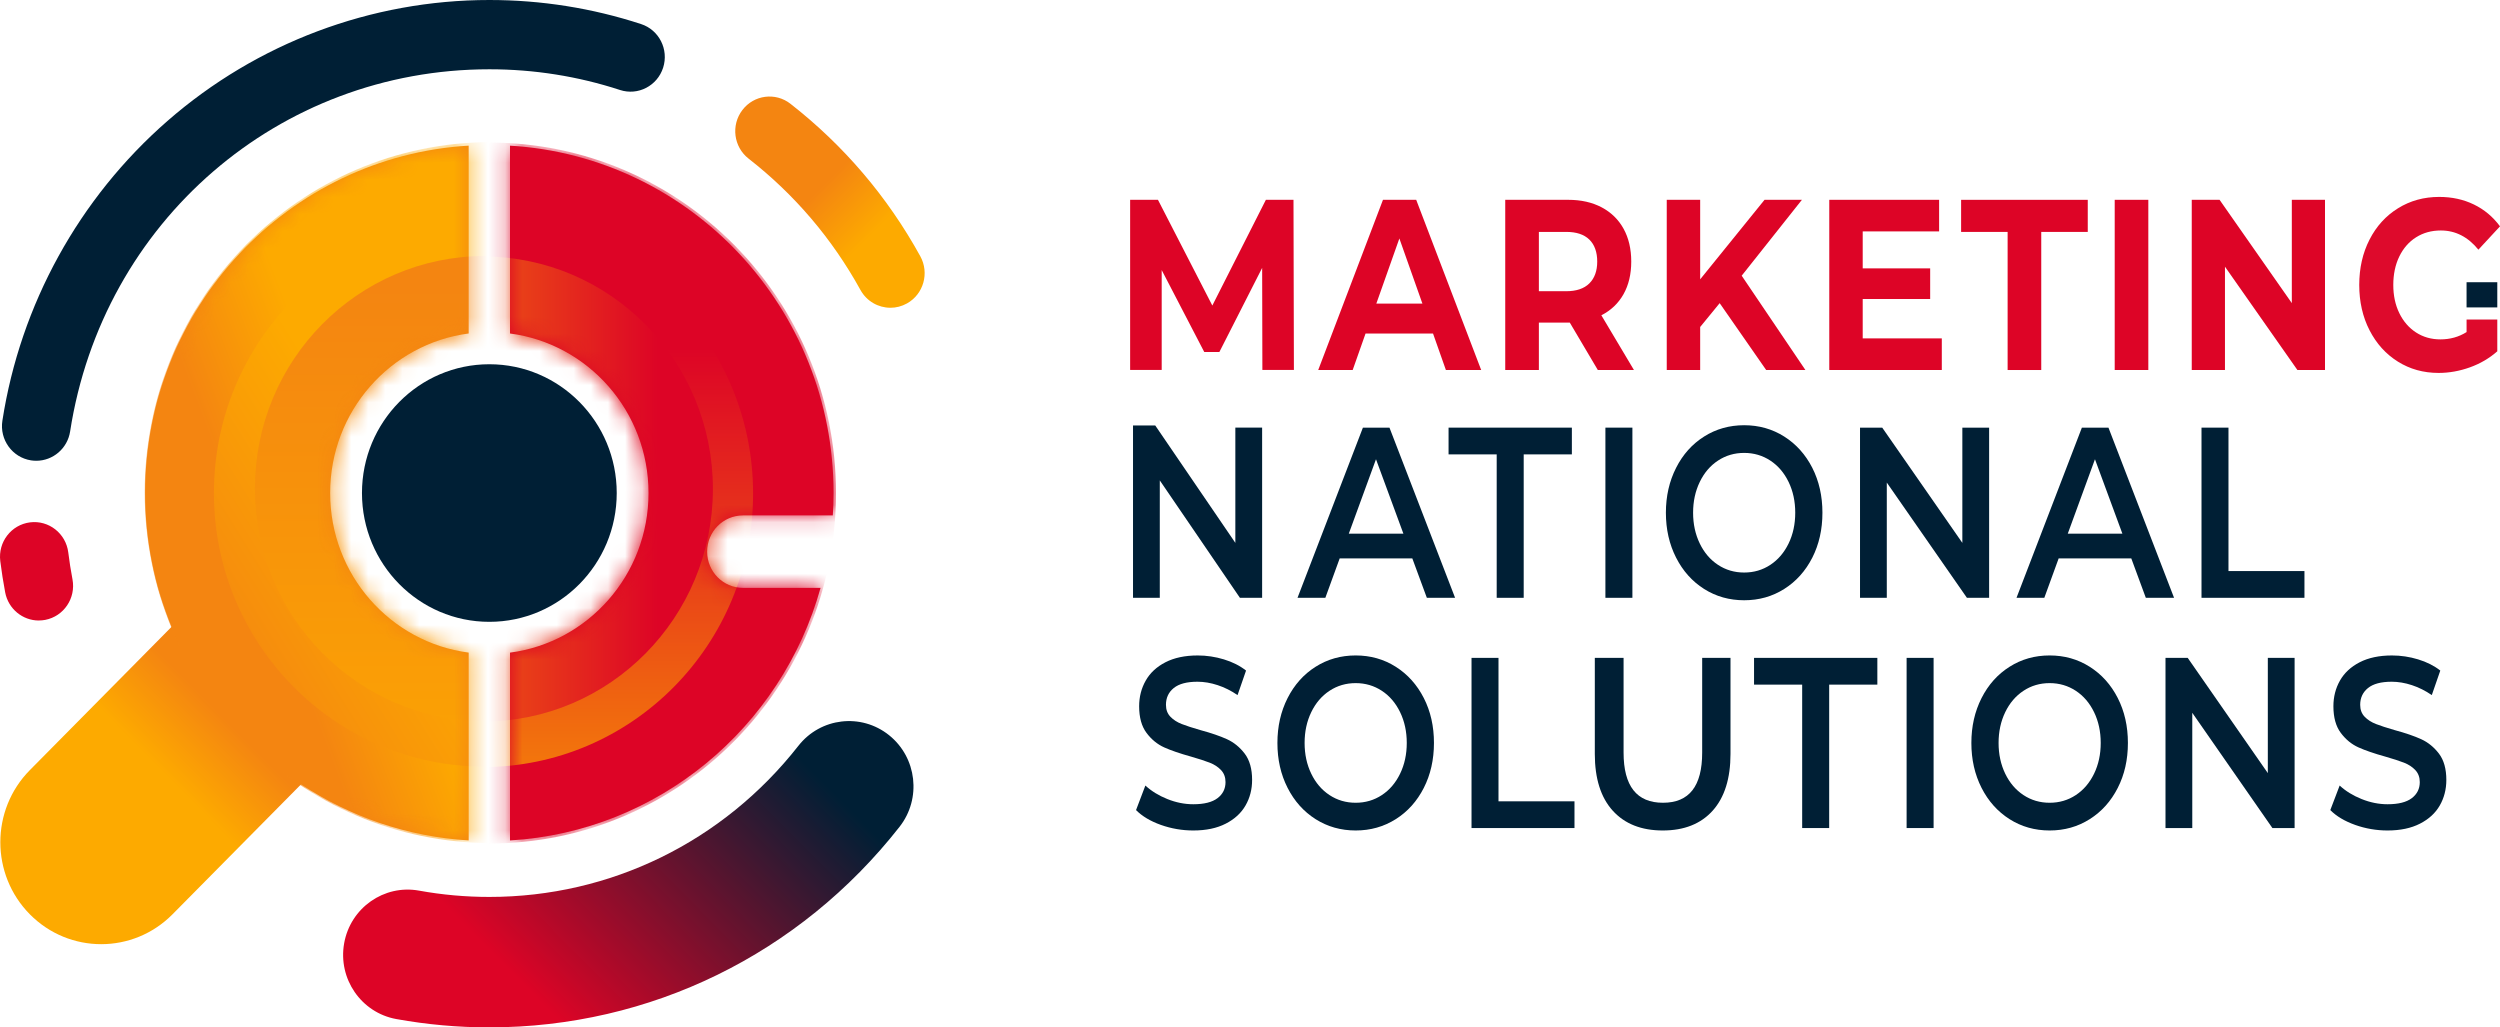 <?xml version="1.0" encoding="UTF-8"?>
<svg xmlns="http://www.w3.org/2000/svg" width="146" height="60" viewBox="0 0 146 60" fill="none">
  <g clip-path="url(#clip0_3922_8343)">
    <path d="M28.578 36.315C32.686 36.315 36.017 32.947 36.017 28.793C36.017 24.639 32.686 21.272 28.578 21.272C24.469 21.272 21.139 24.639 21.139 28.793C21.139 32.947 24.469 36.315 28.578 36.315Z" fill="#001F35"></path>
    <path d="M43.389 34.331C42.234 34.331 41.298 33.384 41.298 32.216C41.298 31.047 42.234 30.101 43.389 30.101H48.636C48.663 29.668 48.681 29.235 48.681 28.795C48.681 17.979 40.325 9.138 29.784 8.507V19.476C34.349 20.075 37.873 24.018 37.873 28.795C37.873 33.572 34.347 37.515 29.784 38.114V49.083C38.454 48.563 45.641 42.489 47.921 34.332H43.388L43.389 34.331Z" fill="#DD0426"></path>
    <mask id="mask0_3922_8343" style="mask-type:luminance" maskUnits="userSpaceOnUse" x="29" y="8" width="20" height="42">
      <path d="M43.389 34.331C42.234 34.331 41.298 33.384 41.298 32.216C41.298 31.047 42.234 30.101 43.389 30.101H48.636C48.663 29.668 48.681 29.235 48.681 28.795C48.681 17.979 40.325 9.138 29.784 8.507V19.476C34.349 20.075 37.873 24.018 37.873 28.795C37.873 33.572 34.347 37.515 29.784 38.114V49.083C38.454 48.563 45.641 42.489 47.921 34.332H43.388L43.389 34.331Z" fill="white"></path>
    </mask>
    <g mask="url(#mask0_3922_8343)">
      <path d="M28.578 49.262C39.759 49.262 48.822 40.098 48.822 28.794C48.822 17.489 39.759 8.325 28.578 8.325C17.398 8.325 8.334 17.489 8.334 28.794C8.334 40.098 17.398 49.262 28.578 49.262Z" fill="#DD0426"></path>
      <path d="M28.179 44.798C36.906 44.798 43.98 37.645 43.98 28.821C43.98 19.997 36.906 12.844 28.179 12.844C19.452 12.844 12.377 19.997 12.377 28.821C12.377 37.645 19.452 44.798 28.179 44.798Z" fill="url(#paint0_linear_3922_8343)"></path>
      <path d="M28.202 42.139C35.62 42.139 41.633 36.059 41.633 28.559C41.633 21.059 35.62 14.979 28.202 14.979C20.785 14.979 14.771 21.059 14.771 28.559C14.771 36.059 20.785 42.139 28.202 42.139Z" fill="url(#paint1_linear_3922_8343)"></path>
    </g>
    <path d="M27.37 19.475V8.505C16.829 9.137 8.473 17.977 8.473 28.793C8.473 31.564 9.025 34.205 10.018 36.611C9.994 36.634 9.97 36.657 9.945 36.682L1.744 44.974C-0.555 47.299 -0.555 51.071 1.744 53.396C4.044 55.721 7.774 55.721 10.074 53.396L17.58 45.807C20.425 47.69 23.77 48.865 27.371 49.082V38.112C22.807 37.514 19.282 33.57 19.282 28.793C19.282 24.017 22.808 20.073 27.371 19.475H27.37Z" fill="url(#paint2_linear_3922_8343)"></path>
    <mask id="mask1_3922_8343" style="mask-type:luminance" maskUnits="userSpaceOnUse" x="0" y="8" width="28" height="48">
      <path d="M27.37 19.475V8.505C16.829 9.137 8.473 17.977 8.473 28.793C8.473 31.564 9.025 34.205 10.018 36.611C9.994 36.634 9.97 36.657 9.945 36.682L1.744 44.974C-0.555 47.299 -0.555 51.071 1.744 53.396C4.044 55.721 7.774 55.721 10.074 53.396L17.58 45.807C20.425 47.69 23.77 48.865 27.371 49.082V38.112C22.807 37.514 19.282 33.57 19.282 28.793C19.282 24.017 22.808 20.073 27.371 19.475H27.37Z" fill="white"></path>
    </mask>
    <g mask="url(#mask1_3922_8343)">
      <path d="M28.693 49.236C39.874 49.236 48.938 40.072 48.938 28.767C48.938 17.463 39.874 8.299 28.693 8.299C17.513 8.299 8.449 17.463 8.449 28.767C8.449 40.072 17.513 49.236 28.693 49.236Z" fill="url(#paint3_linear_3922_8343)"></path>
      <path d="M28.295 44.77C37.022 44.77 44.096 37.617 44.096 28.793C44.096 19.97 37.022 12.816 28.295 12.816C19.568 12.816 12.493 19.97 12.493 28.793C12.493 37.617 19.568 44.77 28.295 44.77Z" fill="url(#paint4_linear_3922_8343)"></path>
      <path d="M28.318 42.111C35.735 42.111 41.749 36.031 41.749 28.531C41.749 21.031 35.735 14.951 28.318 14.951C20.9 14.951 14.887 21.031 14.887 28.531C14.887 36.031 20.9 42.111 28.318 42.111Z" fill="url(#paint5_linear_3922_8343)"></path>
    </g>
    <path d="M52 17.973C51.298 17.973 50.615 17.598 50.25 16.933C48.601 13.942 46.404 11.36 43.717 9.263C42.842 8.58 42.68 7.308 43.356 6.425C44.031 5.54 45.289 5.377 46.163 6.061C49.281 8.497 51.833 11.492 53.746 14.966C54.284 15.942 53.938 17.175 52.972 17.718C52.663 17.891 52.329 17.974 52 17.974V17.973Z" fill="url(#paint6_linear_3922_8343)"></path>
    <path d="M28.58 60C26.754 60 24.924 59.835 23.14 59.512C21.092 59.139 19.73 57.159 20.098 55.089C20.466 53.018 22.426 51.641 24.473 52.013C25.818 52.258 27.199 52.381 28.578 52.381C35.649 52.381 42.227 49.164 46.627 43.554C47.92 41.906 50.289 41.628 51.921 42.935C53.551 44.242 53.826 46.638 52.533 48.286C46.695 55.73 37.965 59.999 28.58 59.999V60Z" fill="url(#paint7_linear_3922_8343)"></path>
    <path d="M2.266 36.238C1.324 36.238 0.484 35.562 0.302 34.593C0.189 33.99 0.092 33.376 0.016 32.766C-0.122 31.656 0.656 30.645 1.752 30.506C2.849 30.367 3.849 31.153 3.987 32.261C4.052 32.787 4.134 33.315 4.233 33.834C4.44 34.932 3.728 35.992 2.643 36.201C2.517 36.225 2.389 36.236 2.266 36.236V36.238Z" fill="#DD0426"></path>
    <path d="M2.119 26.909C2.016 26.909 1.912 26.901 1.808 26.885C0.716 26.712 -0.031 25.676 0.139 24.573C1.189 17.791 4.612 11.574 9.778 7.065C14.998 2.509 21.675 0 28.58 0C31.605 0 34.585 0.473 37.438 1.405C38.491 1.748 39.067 2.89 38.727 3.952C38.387 5.016 37.259 5.599 36.208 5.255C33.754 4.453 31.187 4.046 28.58 4.046C16.289 4.046 5.992 12.941 4.095 25.198C3.94 26.196 3.088 26.909 2.119 26.909Z" fill="#001F35"></path>
    <path d="M73.723 21.608L73.71 15.644L71.212 20.556H70.328L67.843 15.772V21.606H66V11.668H67.624L70.8 17.844L73.928 11.668H75.54L75.564 21.606H73.722L73.723 21.608Z" fill="#DD0426"></path>
    <path d="M83.688 19.478H79.748L78.997 21.608H76.984L80.766 11.669H82.706L86.501 21.608H84.44L83.689 19.478H83.688ZM83.069 17.731L81.723 13.926L80.377 17.731H83.067H83.069Z" fill="#DD0426"></path>
    <path d="M93.313 21.608L91.676 18.84H89.87V21.608H87.906V11.669H91.58C92.331 11.669 92.984 11.816 93.538 12.109C94.092 12.403 94.518 12.819 94.816 13.358C95.114 13.898 95.265 14.537 95.265 15.275C95.265 16.013 95.113 16.65 94.811 17.185C94.508 17.72 94.076 18.129 93.519 18.413L95.422 21.608H93.313ZM92.816 13.99C92.508 13.691 92.061 13.543 91.47 13.543H89.87V17.007H91.47C92.059 17.007 92.508 16.856 92.816 16.552C93.123 16.249 93.278 15.823 93.278 15.275C93.278 14.727 93.124 14.288 92.816 13.99Z" fill="#DD0426"></path>
    <path d="M100.429 17.704L99.29 19.096V21.609H97.338V11.67H99.29V16.314L103.048 11.67H105.231L101.715 16.101L105.436 21.609H103.145L100.429 17.704Z" fill="#DD0426"></path>
    <path d="M113.401 19.762V21.608H106.83V11.669H113.244V13.514H108.782V15.673H112.722V17.462H108.782V19.762H113.401Z" fill="#DD0426"></path>
    <path d="M117.245 13.544H114.529V11.67H121.925V13.544H119.209V21.609H117.245V13.544Z" fill="#DD0426"></path>
    <path d="M123.499 11.669H125.462V21.608H123.499V11.669Z" fill="#DD0426"></path>
    <path d="M135.78 11.669V21.608H134.168L129.938 15.574V21.608H127.998V11.669H129.623L133.842 17.702V11.669H135.781H135.78Z" fill="#DD0426"></path>
    <path d="M73.708 24.973V34.912H72.411L67.732 28.055V34.912H66.168V24.846H67.465L72.144 31.704V24.973H73.708Z" fill="#001F35"></path>
    <path d="M82.48 32.612H78.237L77.4 34.912H75.775L79.594 24.974H81.145L84.977 34.912H83.328L82.48 32.612ZM81.958 31.165L80.358 26.82L78.77 31.165H81.958Z" fill="#001F35"></path>
    <path d="M87.409 26.536H84.596V24.974H91.797V26.536H88.984V34.912H87.407V26.536H87.409Z" fill="#001F35"></path>
    <path d="M93.756 24.974H95.332V34.912H93.756V24.974Z" fill="#001F35"></path>
    <path d="M99.519 34.395C98.824 33.954 98.278 33.344 97.882 32.563C97.485 31.782 97.288 30.91 97.288 29.944C97.288 28.979 97.486 28.106 97.882 27.325C98.277 26.544 98.823 25.933 99.519 25.494C100.214 25.054 100.994 24.833 101.859 24.833C102.724 24.833 103.503 25.054 104.199 25.494C104.894 25.935 105.44 26.543 105.837 27.318C106.232 28.095 106.43 28.97 106.43 29.944C106.43 30.919 106.232 31.795 105.837 32.571C105.44 33.347 104.896 33.955 104.199 34.395C103.505 34.835 102.724 35.055 101.859 35.055C100.994 35.055 100.215 34.835 99.519 34.395ZM103.387 32.988C103.839 32.691 104.195 32.273 104.454 31.74C104.713 31.205 104.842 30.607 104.842 29.943C104.842 29.279 104.713 28.681 104.454 28.146C104.195 27.611 103.839 27.195 103.387 26.898C102.934 26.6 102.425 26.45 101.859 26.45C101.294 26.45 100.785 26.599 100.332 26.898C99.879 27.195 99.523 27.613 99.266 28.146C99.007 28.681 98.877 29.281 98.877 29.943C98.877 30.605 99.007 31.205 99.266 31.74C99.524 32.275 99.88 32.691 100.332 32.988C100.785 33.287 101.294 33.436 101.859 33.436C102.425 33.436 102.934 33.287 103.387 32.988Z" fill="#001F35"></path>
    <path d="M116.165 24.974V34.912H114.868L110.189 28.182V34.912H108.625V24.974H109.922L114.601 31.704V24.974H116.165Z" fill="#001F35"></path>
    <path d="M124.468 32.612H120.225L119.388 34.912H117.764L121.582 24.974H123.134L126.965 34.912H125.316L124.468 32.612ZM123.947 31.165L122.346 26.82L120.758 31.165H123.947Z" fill="#001F35"></path>
    <path d="M128.566 24.974H130.143V33.35H134.58V34.912H128.568V24.974H128.566Z" fill="#001F35"></path>
    <path d="M67.793 48.174C67.183 47.956 66.701 47.668 66.345 47.309L66.89 45.875C67.238 46.197 67.664 46.46 68.169 46.663C68.674 46.867 69.182 46.968 69.691 46.968C70.321 46.968 70.792 46.849 71.103 46.613C71.414 46.377 71.57 46.064 71.57 45.676C71.57 45.392 71.483 45.159 71.31 44.974C71.135 44.789 70.916 44.645 70.648 44.541C70.381 44.436 70.018 44.319 69.557 44.186C68.91 44.006 68.387 43.827 67.987 43.647C67.588 43.466 67.243 43.184 66.957 42.801C66.67 42.418 66.526 41.9 66.526 41.246C66.526 40.697 66.654 40.198 66.909 39.749C67.163 39.299 67.547 38.942 68.061 38.677C68.574 38.413 69.203 38.279 69.945 38.279C70.463 38.279 70.972 38.355 71.473 38.507C71.973 38.659 72.407 38.876 72.769 39.161L72.273 40.594C71.902 40.338 71.513 40.145 71.11 40.012C70.706 39.879 70.314 39.813 69.934 39.813C69.311 39.813 68.85 39.936 68.546 40.182C68.243 40.428 68.092 40.754 68.092 41.162C68.092 41.447 68.179 41.678 68.352 41.857C68.525 42.037 68.746 42.179 69.013 42.283C69.28 42.388 69.643 42.505 70.104 42.638C70.734 42.808 71.252 42.986 71.656 43.17C72.059 43.355 72.405 43.637 72.692 44.014C72.979 44.393 73.123 44.904 73.123 45.548C73.123 46.097 72.996 46.593 72.74 47.038C72.485 47.483 72.1 47.838 71.582 48.102C71.065 48.367 70.435 48.5 69.691 48.5C69.037 48.5 68.404 48.391 67.793 48.174Z" fill="#001F35"></path>
    <path d="M76.831 47.839C76.136 47.398 75.591 46.789 75.194 46.008C74.797 45.227 74.601 44.355 74.601 43.389C74.601 42.423 74.799 41.551 75.194 40.77C75.591 39.989 76.135 39.378 76.831 38.939C77.526 38.498 78.307 38.278 79.172 38.278C80.037 38.278 80.816 38.498 81.512 38.939C82.207 39.379 82.752 39.987 83.149 40.763C83.546 41.539 83.743 42.415 83.743 43.389C83.743 44.363 83.544 45.24 83.149 46.015C82.752 46.792 82.208 47.4 81.512 47.839C80.816 48.278 80.037 48.5 79.172 48.5C78.307 48.5 77.528 48.28 76.831 47.839ZM80.699 46.433C81.152 46.135 81.508 45.718 81.766 45.184C82.025 44.649 82.155 44.051 82.155 43.388C82.155 42.724 82.025 42.126 81.766 41.591C81.508 41.056 81.152 40.64 80.699 40.342C80.246 40.045 79.737 39.894 79.172 39.894C78.606 39.894 78.097 40.043 77.644 40.342C77.191 40.64 76.835 41.057 76.577 41.591C76.318 42.126 76.189 42.725 76.189 43.388C76.189 44.05 76.318 44.649 76.577 45.184C76.835 45.719 77.191 46.135 77.644 46.433C78.097 46.732 78.606 46.881 79.172 46.881C79.737 46.881 80.246 46.732 80.699 46.433Z" fill="#001F35"></path>
    <path d="M85.936 38.42H87.512V46.797H91.95V48.358H85.937V38.42H85.936Z" fill="#001F35"></path>
    <path d="M94.183 47.343C93.486 46.572 93.137 45.466 93.137 44.027V38.418H94.817V43.955C94.817 45.905 95.584 46.881 97.118 46.881C98.653 46.881 99.407 45.907 99.407 43.955V38.418H101.061V44.027C101.061 45.466 100.713 46.57 100.02 47.343C99.327 48.114 98.355 48.5 97.106 48.5C95.857 48.5 94.882 48.114 94.184 47.343H94.183Z" fill="#001F35"></path>
    <path d="M105.248 39.982H102.436V38.42H109.637V39.982H106.824V48.358H105.247V39.982H105.248Z" fill="#001F35"></path>
    <path d="M111.346 38.42H112.922V48.358H111.346V38.42Z" fill="#001F35"></path>
    <path d="M117.359 47.839C116.664 47.398 116.118 46.789 115.721 46.008C115.325 45.227 115.128 44.355 115.128 43.389C115.128 42.423 115.326 41.551 115.721 40.77C116.117 39.989 116.662 39.378 117.359 38.939C118.053 38.498 118.834 38.278 119.699 38.278C120.564 38.278 121.343 38.498 122.039 38.939C122.734 39.379 123.28 39.987 123.676 40.763C124.072 41.539 124.27 42.415 124.27 43.389C124.27 44.363 124.072 45.24 123.676 46.015C123.28 46.792 122.736 47.4 122.039 47.839C121.345 48.28 120.564 48.5 119.699 48.5C118.834 48.5 118.055 48.28 117.359 47.839ZM121.226 46.433C121.679 46.135 122.035 45.718 122.294 45.184C122.553 44.649 122.682 44.051 122.682 43.388C122.682 42.724 122.553 42.126 122.294 41.591C122.035 41.056 121.679 40.64 121.226 40.342C120.773 40.045 120.264 39.894 119.699 39.894C119.134 39.894 118.624 40.043 118.172 40.342C117.719 40.64 117.363 41.057 117.105 41.591C116.847 42.126 116.717 42.725 116.717 43.388C116.717 44.05 116.847 44.649 117.105 45.184C117.364 45.719 117.72 46.135 118.172 46.433C118.624 46.732 119.134 46.881 119.699 46.881C120.264 46.881 120.773 46.732 121.226 46.433Z" fill="#001F35"></path>
    <path d="M134.005 38.42V48.358H132.708L128.029 41.628V48.358H126.465V38.42H127.762L132.441 45.15V38.42H134.005Z" fill="#001F35"></path>
    <path d="M137.539 48.174C136.928 47.956 136.446 47.668 136.09 47.309L136.636 45.875C136.983 46.197 137.409 46.46 137.914 46.663C138.419 46.867 138.927 46.968 139.436 46.968C140.066 46.968 140.537 46.849 140.848 46.613C141.159 46.377 141.315 46.064 141.315 45.676C141.315 45.392 141.228 45.159 141.055 44.974C140.882 44.789 140.661 44.645 140.394 44.541C140.126 44.436 139.764 44.319 139.302 44.186C138.655 44.006 138.132 43.827 137.733 43.647C137.332 43.466 136.989 43.184 136.702 42.801C136.415 42.418 136.271 41.9 136.271 41.246C136.271 40.697 136.398 40.198 136.652 39.749C136.907 39.299 137.291 38.942 137.804 38.677C138.318 38.413 138.946 38.279 139.689 38.279C140.207 38.279 140.716 38.355 141.216 38.507C141.717 38.659 142.15 38.876 142.513 39.161L142.017 40.594C141.645 40.338 141.257 40.145 140.854 40.012C140.45 39.879 140.057 39.813 139.678 39.813C139.055 39.813 138.593 39.936 138.29 40.182C137.987 40.428 137.835 40.754 137.835 41.162C137.835 41.447 137.922 41.678 138.095 41.857C138.268 42.037 138.489 42.179 138.757 42.283C139.024 42.388 139.387 42.505 139.848 42.638C140.478 42.808 140.996 42.986 141.399 43.17C141.803 43.355 142.149 43.637 142.436 44.014C142.723 44.393 142.866 44.904 142.866 45.548C142.866 46.097 142.738 46.593 142.484 47.038C142.229 47.483 141.844 47.838 141.326 48.102C140.809 48.367 140.178 48.5 139.434 48.5C138.779 48.5 138.148 48.391 137.537 48.174H137.539Z" fill="#001F35"></path>
    <path d="M145.842 16.482H144.047V17.953H145.842V16.482Z" fill="#001F35"></path>
    <path opacity="0.97" d="M144.048 18.658V19.393C143.595 19.678 143.085 19.82 142.52 19.82C141.987 19.82 141.512 19.685 141.095 19.415C140.679 19.144 140.354 18.768 140.119 18.286C139.884 17.804 139.768 17.255 139.768 16.64C139.768 16.024 139.884 15.461 140.119 14.979C140.354 14.497 140.68 14.122 141.101 13.857C141.521 13.593 142.002 13.46 142.544 13.46C143.401 13.46 144.132 13.835 144.738 14.581L146 13.218C145.588 12.66 145.078 12.234 144.472 11.941C143.866 11.647 143.191 11.5 142.448 11.5C141.559 11.5 140.759 11.72 140.048 12.161C139.336 12.601 138.78 13.211 138.381 13.992C137.981 14.773 137.78 15.655 137.78 16.64C137.78 17.624 137.98 18.506 138.381 19.287C138.782 20.068 139.333 20.679 140.036 21.118C140.739 21.559 141.531 21.779 142.412 21.779C143.026 21.779 143.637 21.671 144.242 21.453C144.848 21.236 145.381 20.922 145.842 20.516V18.659H144.048V18.658Z" fill="#DD0426"></path>
  </g>
  <defs>
    <linearGradient id="paint0_linear_3922_8343" x1="28.179" y1="55.826" x2="28.179" y2="20.321" gradientUnits="userSpaceOnUse">
      <stop stop-color="#FDAA00"></stop>
      <stop offset="1" stop-color="#DD0426"></stop>
    </linearGradient>
    <linearGradient id="paint1_linear_3922_8343" x1="15.8" y1="28.559" x2="38.424" y2="28.559" gradientUnits="userSpaceOnUse">
      <stop stop-color="#FDAA00"></stop>
      <stop offset="1" stop-color="#DD0426"></stop>
    </linearGradient>
    <linearGradient id="paint2_linear_3922_8343" x1="8.569" y1="44.186" x2="11.991" y2="40.8" gradientUnits="userSpaceOnUse">
      <stop stop-color="#FDAA00"></stop>
      <stop offset="1" stop-color="#F48511"></stop>
    </linearGradient>
    <linearGradient id="paint3_linear_3922_8343" x1="21.911" y1="31.379" x2="15.356" y2="33.85" gradientUnits="userSpaceOnUse">
      <stop stop-color="#FDAA00"></stop>
      <stop offset="1" stop-color="#F48511"></stop>
    </linearGradient>
    <linearGradient id="paint4_linear_3922_8343" x1="24.379" y1="31.281" x2="12.161" y2="38.873" gradientUnits="userSpaceOnUse">
      <stop stop-color="#FDAA00"></stop>
      <stop offset="1" stop-color="#F48511"></stop>
    </linearGradient>
    <linearGradient id="paint5_linear_3922_8343" x1="28.318" y1="51.692" x2="28.318" y2="16.678" gradientUnits="userSpaceOnUse">
      <stop stop-color="#FDAA00"></stop>
      <stop offset="1" stop-color="#F48511"></stop>
    </linearGradient>
    <linearGradient id="paint6_linear_3922_8343" x1="50.713" y1="13.915" x2="47.825" y2="11.059" gradientUnits="userSpaceOnUse">
      <stop stop-color="#FDAA00"></stop>
      <stop offset="1" stop-color="#F48511"></stop>
    </linearGradient>
    <linearGradient id="paint7_linear_3922_8343" x1="45.017" y1="42.556" x2="30.247" y2="57.164" gradientUnits="userSpaceOnUse">
      <stop stop-color="#001F35"></stop>
      <stop offset="1" stop-color="#DD0426"></stop>
    </linearGradient>
    <clipPath id="clip0_3922_8343">
      <rect width="145.999" height="60" fill="white"></rect>
    </clipPath>
  </defs>
</svg>
